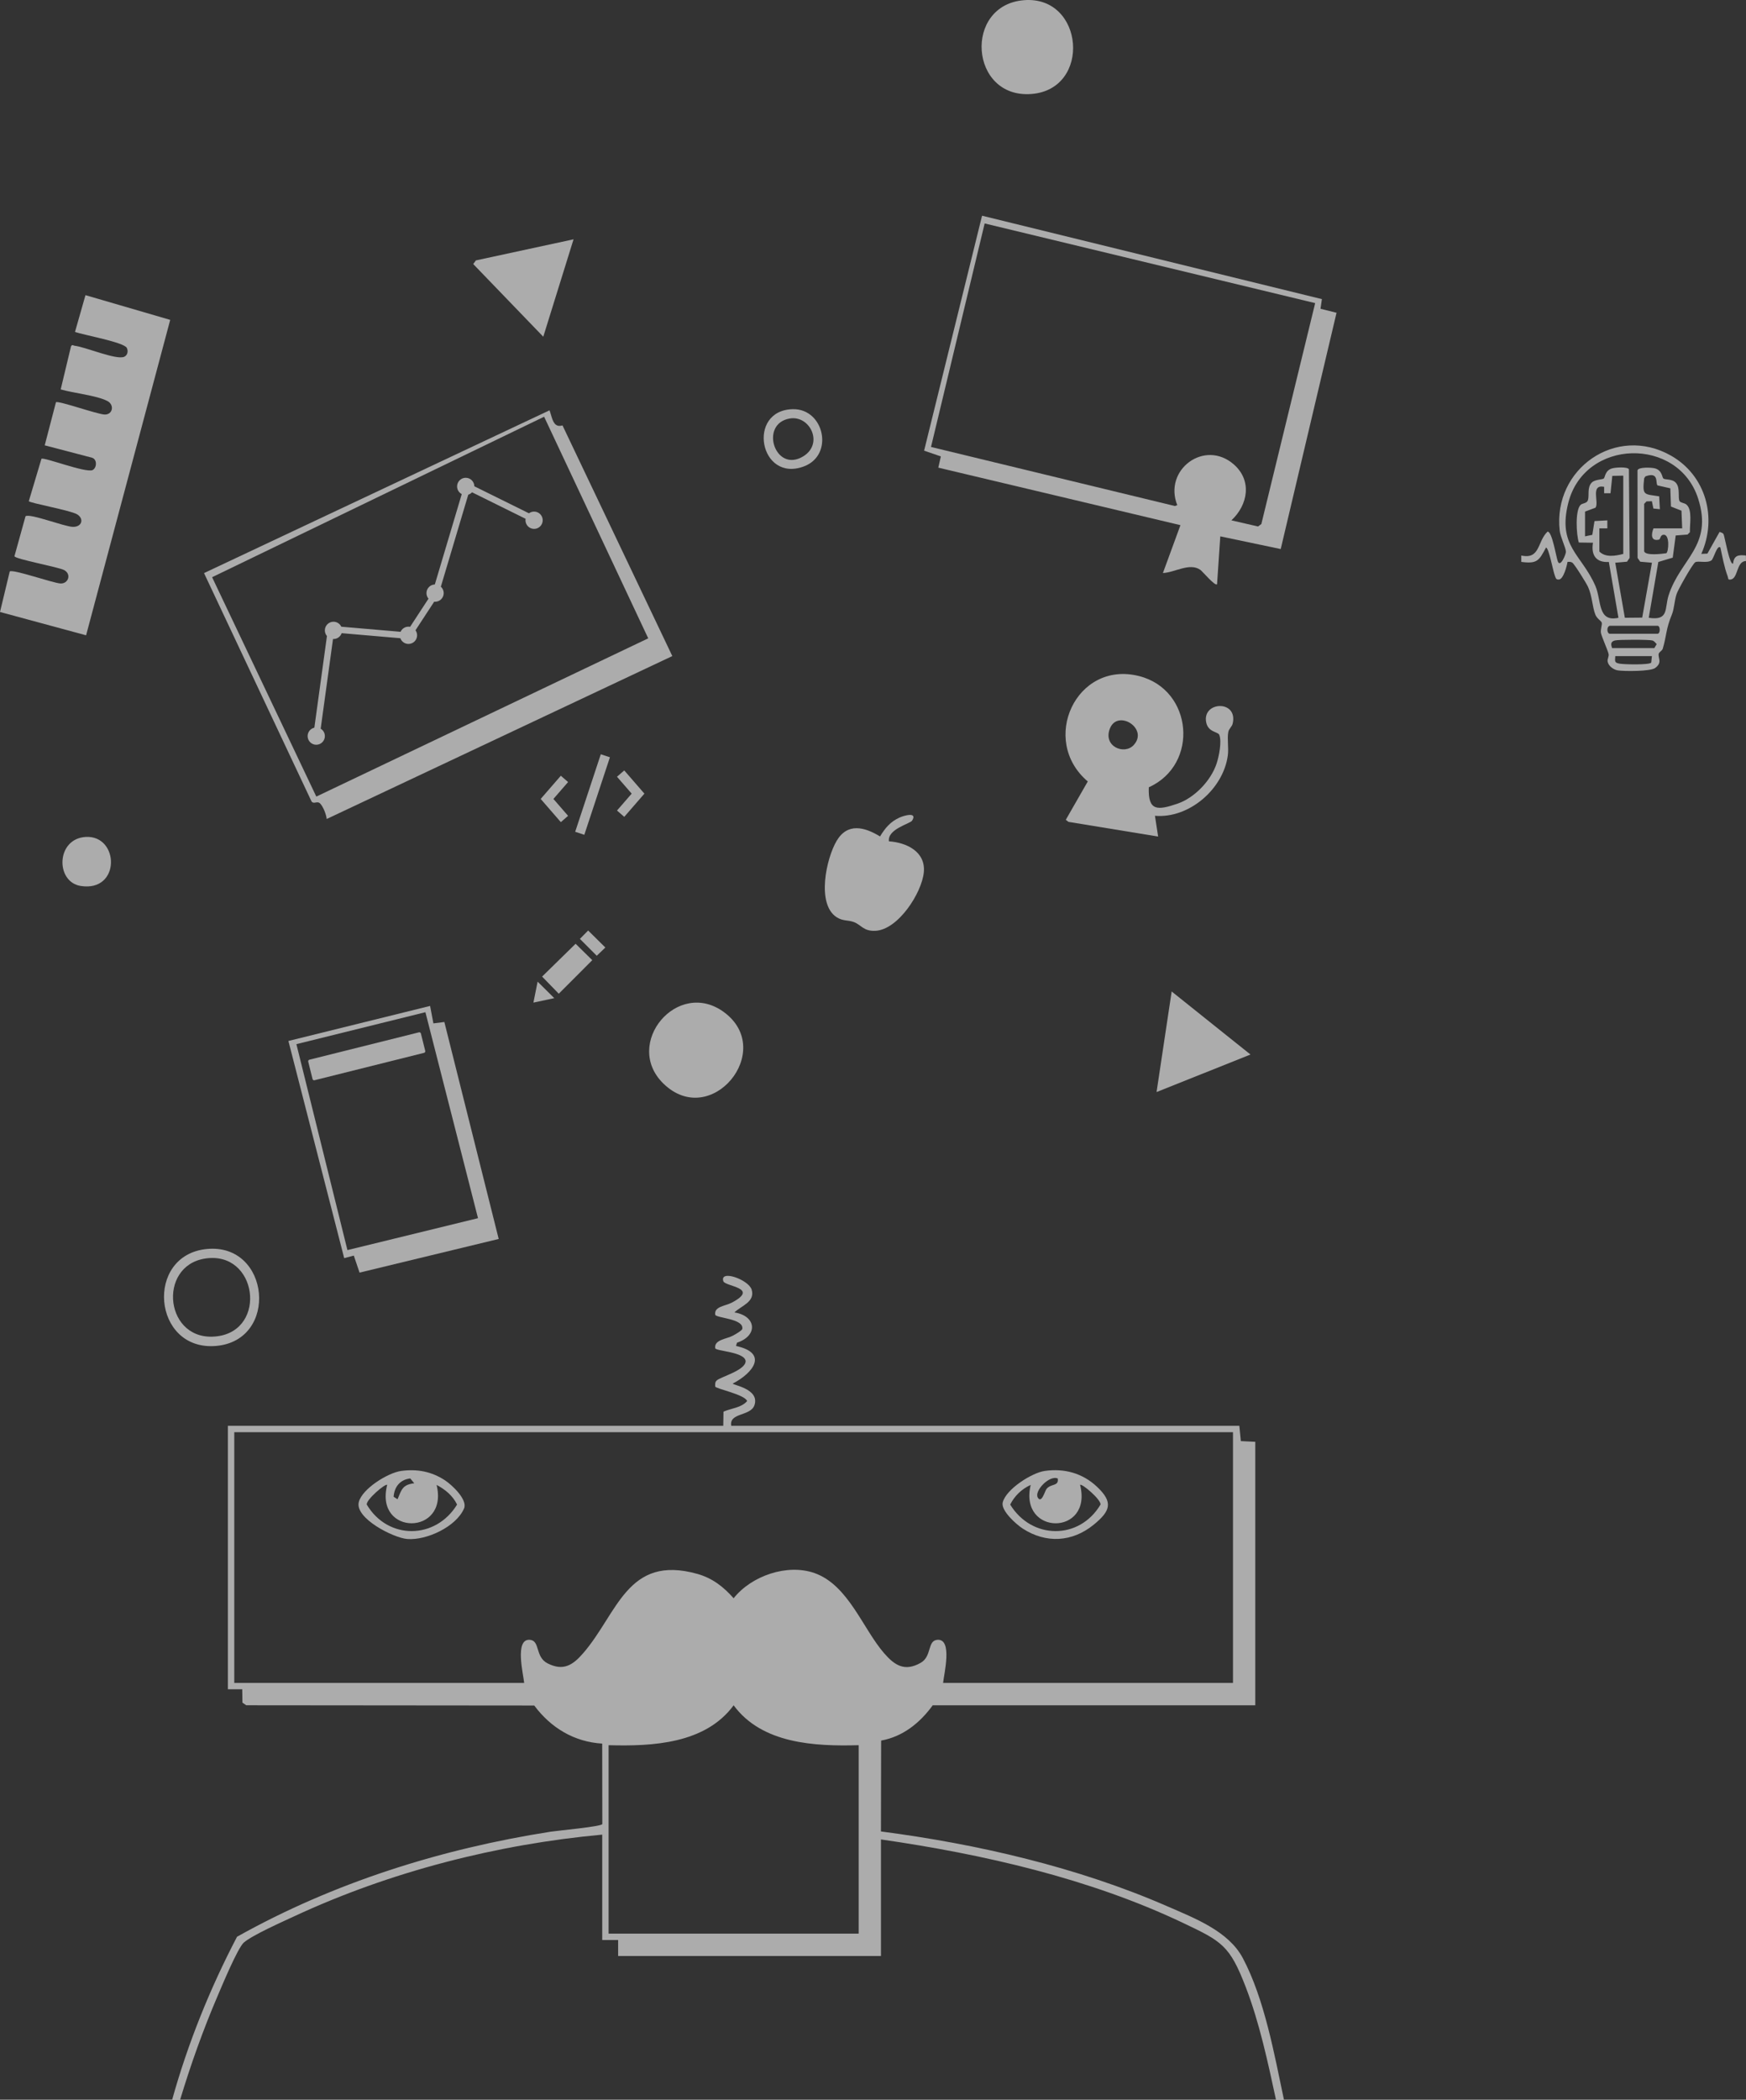 <svg width="545" height="655" viewBox="0 0 545 655" fill="none" xmlns="http://www.w3.org/2000/svg">
<rect x="0" y="0" width="545" height="655" fill="#333333" stroke="none"/>
<path d="M53.736 655C58.638 637.422 65.545 620.297 73.99 604.165C104.163 587.265 137.709 576.741 171.903 571.391C173.869 571.082 187.798 569.801 188.007 569.008L187.972 543.912C179.213 543.389 171.923 538.972 166.762 532.032L76.852 531.953L75.677 531.135L75.613 526.967H71.134V444.774H225.763L225.833 440.362C228.276 439.286 231.382 439.176 233.213 437.057C232.462 434.993 223.404 433.223 223.25 432.53C223.23 431.803 223.141 431.11 223.778 430.581C225.156 429.43 232.72 427.44 232.745 424.609C232.467 421.677 223.459 421.508 223.25 420.576C222.867 417.894 226.764 417.729 228.769 416.657C229.411 416.313 231.541 415.107 231.7 414.578C232.317 411.308 223.494 411.193 223.25 410.117C222.862 407.534 226.375 407.434 228.431 406.353C237.254 401.691 226.326 401.342 225.783 399.682C224.569 395.953 233.661 399.154 234.621 402.295C235.796 406.148 231.307 407.35 229.247 409.409C236.05 410.465 236.746 416.642 230.053 418.846L229.74 419.873C239.906 422.066 235.164 428.253 228.749 431.588C228.51 432.067 237.219 433.184 235.497 438.338C234.323 441.853 227.53 440.587 228.247 444.784H386.852L387.32 449.55L391.829 449.77V531.963H291.144C287.158 537.446 281.838 541.739 275.036 542.97L274.981 571.317C305.108 575.245 336.43 582.484 364.319 594.643C372.863 598.367 383.453 602.38 387.937 610.83C394.71 623.597 397.786 640.911 400.776 655.005H398.288C395.745 643.274 393.167 631.09 388.853 619.878C383.827 606.822 381.423 605.615 369.136 599.783C340.014 585.958 306.8 578.396 274.986 573.809V610.172H192.948V605.187H187.977V572.309C155.157 575.32 121.725 583.874 91.841 597.784C88.114 599.518 78.887 603.611 76.13 605.954C74.229 607.565 69.243 619.554 67.924 622.64C63.41 633.164 59.539 644.037 56.224 655.005H53.736V655ZM384.872 446.773H73.129V524.983H163.617C163.338 522.186 160.616 511.288 165.309 511.528C168.683 511.702 166.936 516.872 170.937 518.891C175.844 521.364 178.79 519.439 182 515.75C192.814 503.322 195.745 484.806 217.691 490.978C222.364 492.294 225.828 494.991 228.998 498.571C234.537 491.576 245.719 487.708 254.244 490.719C264.829 494.458 269.278 508.033 275.996 515.75C279.28 519.519 282.406 521.538 287.382 518.716C290.985 516.673 289.358 511.692 292.687 511.528C297.375 511.298 294.663 522.151 294.379 524.983H384.867V446.773H384.872ZM268.029 544.411C254.323 544.79 237.851 543.987 228.998 531.967C220.145 543.987 203.673 544.79 189.967 544.411V603.193H268.029V544.411Z" fill="white" fill-opacity="0.59"/>
<path d="M26.873 198.181L0 190.907L3.036 178.28C3.907 177.432 16.512 181.894 18.886 182.014C21.26 182.133 22.394 179.202 20.085 177.866C18.418 176.899 4.603 174.416 4.509 173.499L7.967 161.045C9.306 160.063 20.05 164.271 22.693 164.351C25.634 164.44 26.306 161.788 24.056 160.437C21.991 159.201 9.47 156.962 8.988 156.349L12.939 143.113C13.76 142.56 26.694 147.56 28.874 146.653C30.257 145.96 30.381 143.298 28.744 142.789L13.959 138.921L17.462 125.485C18.259 124.912 30.461 129.284 32.696 129.314C35.233 129.354 35.771 126.253 33.492 125.081C30.108 123.342 22.837 122.624 18.945 121.472L22.17 108.017C22.588 107.344 22.862 107.812 23.295 107.857C26.589 108.201 36.438 112.454 38.822 111.272C39.842 110.764 40.076 109.532 39.583 108.53C38.712 106.755 25.997 104.487 23.409 103.545L26.679 92.074L53.129 99.786L26.873 198.181Z" fill="white" fill-opacity="0.59"/>
<path d="M417.189 97.567L399.766 171.275L380.905 167.317L379.895 182.248C379.268 182.951 375.381 178.26 374.68 177.766C371.345 175.423 366.732 178.589 362.995 178.758L368.464 163.822L292.886 145.88L293.677 142.375L288.452 140.586L306.542 67.292L412.62 93.31L412.188 96.321L417.194 97.567H417.189ZM384.374 162.322L392.69 164.236L393.72 163.468L410.52 94.556L307.353 69.705L290.607 139.429L366.727 157.85L367.479 157.586C363.07 146.558 375.998 136.892 385.13 144.878C390.853 149.883 389.579 157.481 384.374 162.317V162.322Z" fill="white" fill-opacity="0.59"/>
<path d="M358.591 245.591C358.287 253.164 361.412 252.77 367.454 250.736C372.843 248.922 377.994 243.532 379.761 238.158C380.472 236 381.458 231.234 380.562 229.185C380.129 228.198 376.79 228.472 376.422 224.798C375.809 218.681 386.489 218.466 384.767 225.74C384.538 226.717 383.593 227.31 383.399 228.352C383 230.461 383.573 233.283 383.249 235.676C381.841 246.15 371.151 255.387 360.507 254.485L361.502 260.961L333.514 256.38L332.678 255.736L339.541 243.772C324.412 230.964 335.888 205.938 355.54 210.894C372.381 215.141 374.366 238.512 358.591 245.591ZM353.883 232.41C358.601 227.235 348.897 221.188 346.468 227.215C344.199 232.839 350.952 235.626 353.883 232.41Z" fill="white" fill-opacity="0.59"/>
<path d="M531.046 172.786L532.952 172.701L536.749 165.931C537.222 166.13 537.744 166.16 538.013 166.679C538.317 167.257 539.919 176.6 540.979 175.777C541.238 173.225 542.671 173.035 544.965 173.289L544.995 174.999C541.93 175.104 542.611 180.388 540.252 180.777C539.227 180.947 539.531 180.428 539.277 179.765C538.232 177.028 537.635 173.678 537.008 170.802C535.993 169.77 534.888 174.381 534.196 174.825C532.728 175.767 530.095 174.855 529.16 175.393C528.329 175.872 523.825 183.873 523.352 185.259C522.646 187.313 522.631 189.846 521.854 191.725C519.978 196.242 520.242 198.216 519.023 202.334C518.824 203.017 517.843 203.406 517.739 203.979C517.49 205.315 518.993 206.681 516.619 208.396C515.156 209.453 507.019 209.448 504.974 209.124C503.596 208.909 501.993 207.708 501.804 206.312C501.7 205.539 502.267 204.787 502.118 204.039C501.884 202.877 499.913 198.565 499.719 197.433C499.525 196.302 500.187 194.806 499.953 194.188C499.759 193.659 498.45 192.951 497.977 191.73C496.982 189.173 497.037 186.082 495.688 183.066C495.2 181.974 491.463 175.961 490.786 175.523C490.284 175.194 489.841 175.259 489.288 175.283C489.084 176.56 488.009 180.782 486.556 180.782C485.581 180.867 485.581 180.139 485.317 179.511C484.794 178.265 483.456 170.802 482.57 170.812C480.415 174.825 479.893 175.956 474.861 175.283V173.294C480.848 174.581 479.798 168.872 483.068 165.831C484.501 165.826 485.7 173.598 486.248 175.089C487.034 177.233 488.835 172.821 488.791 172.093C488.711 170.737 487.074 167.546 486.845 165.517C484.69 146.239 504.472 132.395 521.606 142.146C532.474 148.333 536.087 161.529 531.046 172.786ZM514.638 192.712C521.038 193.709 519.54 189.801 520.839 185.733C524.497 174.291 534.773 170.338 530.076 155.582C523.89 136.154 494.628 136.747 489.532 156.858C486.098 170.413 493.648 172.836 497.977 182.756C499.943 187.253 498.584 194.183 505.183 192.717L502.187 175.298C498.161 175.553 496.604 173.14 497.231 169.306L492.827 169.241C492.03 166.858 491.622 159.161 493.384 157.486C493.956 156.943 495.34 157.062 495.663 156.03C496.131 154.555 495.335 152.057 496.872 150.521C497.838 149.559 500.222 149.604 500.605 149.275C501.038 148.906 500.958 146.792 503.173 146.119C504.208 145.805 507.88 145.546 508.453 146.364L508.672 174.042L507.856 175.219L504.188 175.543L507.184 192.717L512.598 192.667L515.639 175.543L511.971 175.219L511.155 174.042L511.135 146.728C511.389 145.626 515.619 145.805 516.654 146.124C518.873 146.807 518.774 148.896 519.217 149.28C519.719 149.709 521.984 149.33 523.113 150.606C524.587 152.276 523.626 155.377 524.308 156.384C524.606 156.828 525.766 156.903 526.333 157.341C528.369 158.927 527.388 163.628 527.493 166.006L526.751 166.754L523.059 167.038L522.133 173.957L517.634 175.303L514.638 192.722V192.712ZM506.681 148.378L503.272 148.448L502.705 153.862H500.719V151.862C496.33 151.005 499.216 156.733 498.022 158.378L494.757 159.59V167.312L497.027 166.843L497.708 162.546L501.72 162.327V164.824H499.231V172.048C501.152 174.002 504.282 173.414 506.691 172.796V148.388L506.681 148.378ZM516.131 164.819H525.079L524.86 159.311L521.576 158.014L521.382 152.331L517.405 151.429C516.619 150.855 518.047 146.992 513.608 148.602L513.215 149.2C512.603 154.709 513.146 154.071 517.898 154.829L518.112 158.847L516.092 158.633L515.624 156.354L513.942 156.414L513.21 157.177V171.983C513.678 173.424 518.739 172.781 520.133 172.581C520.849 172.083 521.257 166.784 519.351 166.813C518.142 166.833 518.381 168.214 517.794 168.344C515.241 168.917 515.395 166.594 516.126 164.829L516.131 164.819ZM502.456 195.205C501.301 195.648 501.7 197.697 502.456 197.697H517.371C518.306 197.697 518.306 195.205 517.371 195.205H502.456ZM503.202 202.179H516.38L517.122 200.943C516.729 200.514 516.37 199.971 515.778 199.796C514.748 199.487 505.138 199.492 504.053 199.796C502.66 200.185 502.829 201.087 503.202 202.184V202.179ZM515.634 204.672H504.198C504.103 206.322 503.879 206.726 505.551 207.03C506.96 207.284 514.887 207.469 515.415 206.696L515.634 204.672Z" fill="white" fill-opacity="0.59"/>
<path d="M134.251 313.8L135.281 319.244L138.7 318.806L155.665 386.491L112.23 396.99L110.438 391.681L107.437 392.474L90.025 324.728L134.246 313.8H134.251ZM132.788 315.755L92.518 325.72L108.448 389.966L149.205 380.01L132.788 315.75V315.755Z" fill="white" fill-opacity="0.59"/>
<path d="M277.474 262.452C283.038 262.831 288.975 265.707 288.363 272.113C287.745 278.529 280.35 290.055 273.224 290.364C269.487 290.529 268.9 288.53 266.511 287.632C264.704 286.954 263.067 287.393 261.091 286.087C254.831 281.944 257.892 267.806 261.156 262.292C264.52 256.614 269.81 257.935 274.692 260.926C276.319 258.284 277.872 256.365 280.768 255.043C282.177 254.4 286.476 253.159 284.705 255.996C284.098 256.968 276.932 258.623 277.474 262.447V262.452Z" fill="white" fill-opacity="0.59"/>
<path d="M207.052 337.999C194.372 325.606 211.511 305.041 226.017 315.76C242.245 327.749 221.892 352.506 207.052 337.999Z" fill="white" fill-opacity="0.59"/>
<path d="M319.64 0.055C338.421 -1.426 340.805 27.838 321.969 29.319C302.645 30.834 300.659 1.555 319.64 0.055Z" fill="white" fill-opacity="0.59"/>
<path d="M179.029 74.655L169.579 105.04L147.712 82.367L148.558 81.231L179.029 74.655Z" fill="white" fill-opacity="0.59"/>
<path d="M361.009 340.661L365.727 309.294L390.331 328.961L361.009 340.661Z" fill="white" fill-opacity="0.59"/>
<path d="M64.565 389.622C84.361 387.713 87.158 418.213 67.406 419.863C47.61 421.518 45.097 391.501 64.565 389.622ZM64.047 392.598C48.894 394.916 51.467 418.985 67.864 416.842C83.55 414.788 80.316 390.111 64.047 392.598Z" fill="white" fill-opacity="0.59"/>
<path d="M26.764 261.081C37.294 260.487 37.752 278.36 25.181 276.371C17.259 275.114 17.453 261.609 26.764 261.081Z" fill="white" fill-opacity="0.59"/>
<path d="M247.476 127.644C257.25 127.439 260.439 141.902 250.969 145.481C237.07 150.736 232.959 127.948 247.476 127.644ZM246.525 130.55C236.876 132.171 241.942 147.819 250.79 142.316C257.17 138.347 252.806 129.493 246.525 130.55Z" fill="white" fill-opacity="0.59"/>
<path d="M130.778 322.03L96.572 330.574C96.305 330.64 96.143 330.911 96.209 331.178L97.563 336.615C97.629 336.882 97.899 337.045 98.166 336.978L132.372 328.435C132.639 328.368 132.801 328.097 132.735 327.83L131.381 322.393C131.315 322.126 131.045 321.963 130.778 322.03Z" fill="white" fill-opacity="0.59"/>
<path d="M125.213 458.858C130.215 458.175 134.723 459.037 138.924 461.799C141.098 463.23 146.01 467.827 144.856 470.544C142.417 476.262 133.141 480.564 127.134 480.09C122.76 479.741 110.732 473.604 111.996 468.574C113.041 464.407 121.088 459.426 125.213 458.858ZM129.309 462.707L128.06 461.196C124.885 461.57 123.093 463.793 122.864 466.904L124.084 467.692C125.358 464.691 125.612 463.135 129.309 462.707ZM120.859 463.215C120.341 462.647 114.255 467.837 114.479 469.347C121.113 480.489 135.997 480.265 142.671 469.347C141.352 466.58 138.934 464.616 136.276 463.215C140.178 479.103 116.798 479.238 120.854 463.215H120.859Z" fill="white" fill-opacity="0.59"/>
<path d="M326.084 458.858C332.146 457.976 337.874 459.541 342.347 463.724C347.583 468.614 346.652 471.346 341.357 475.653C334.689 481.077 326.517 481.536 319.286 476.87C317.216 475.534 312.369 471.231 312.986 468.694C313.996 464.556 322.043 459.446 326.084 458.858ZM330.175 461.221C327.577 460.039 322.695 465.154 323.954 467.198C325.139 469.123 326.144 465.09 326.681 464.441C328.115 462.722 330.533 463.739 330.175 461.221ZM337.142 463.215C341.173 479.188 317.933 479.173 321.72 463.215C318.948 464.476 316.689 466.61 315.325 469.347C321.999 480.27 336.883 480.494 343.517 469.347C343.741 467.832 337.655 462.642 337.137 463.215H337.142Z" fill="white" fill-opacity="0.59"/>
<path d="M148.06 151.695C148.037 150.225 146.841 149.041 145.368 149.041C143.881 149.041 142.676 150.248 142.676 151.738C142.676 152.781 143.267 153.686 144.132 154.135L135.727 182.324C134.278 182.367 133.116 183.558 133.116 185.02C133.116 185.682 133.355 186.289 133.751 186.759L128.011 195.532C127.846 195.5 127.676 195.484 127.502 195.484C126.403 195.484 125.458 196.144 125.04 197.089L106.531 195.5C106.101 194.583 105.171 193.948 104.093 193.948C102.606 193.948 101.401 195.156 101.401 196.645C101.401 197.318 101.647 197.934 102.053 198.406L98.124 226.996C96.921 227.266 96.022 228.342 96.022 229.628C96.022 231.118 97.227 232.325 98.714 232.325C100.201 232.325 101.406 231.118 101.406 229.628C101.406 228.646 100.882 227.787 100.099 227.315L103.944 199.338C103.993 199.341 104.043 199.343 104.093 199.343C105.276 199.343 106.28 198.579 106.642 197.517L124.967 199.091C125.34 200.133 126.334 200.878 127.502 200.878C128.989 200.878 130.195 199.671 130.195 198.181C130.195 197.596 130.009 197.055 129.694 196.614L135.524 187.702C135.617 187.712 135.712 187.717 135.808 187.717C137.295 187.717 138.501 186.509 138.501 185.02C138.501 184.223 138.156 183.507 137.608 183.014L146.166 154.314C146.622 154.173 147.026 153.913 147.343 153.571L164.058 161.834C164.033 161.981 164.02 162.133 164.02 162.287C164.02 163.776 165.225 164.984 166.712 164.984C168.199 164.984 169.405 163.776 169.405 162.287C169.405 160.797 168.199 159.59 166.712 159.59C166.111 159.59 165.555 159.787 165.107 160.122L148.06 151.695Z" fill="white" fill-opacity="0.59"/>
<path fill-rule="evenodd" clip-rule="evenodd" d="M171.981 129.405C171.838 128.917 171.697 128.434 171.53 127.998L63.684 178.773L97.246 250.013C97.634 250.503 98.067 250.426 98.523 250.345C98.994 250.262 99.489 250.174 99.983 250.706C100.903 251.698 101.854 254.106 101.973 255.482L209.858 204.662L175.58 132.704C173.164 133.44 172.562 131.386 171.981 129.405ZM169.842 129.997L202.339 199.128L98.734 248.493L66.207 180.059L169.842 129.997Z" fill="white" fill-opacity="0.59"/>
<path d="M187.533 235.29L179.54 259.473L182.389 260.415L190.381 236.231L187.533 235.29Z" fill="white" fill-opacity="0.59"/>
<path d="M197.172 247.575L192.592 242.303L194.857 240.335L201.146 247.575L194.857 254.816L192.592 252.848L197.172 247.575Z" fill="white" fill-opacity="0.59"/>
<path d="M175.06 241.99L177.325 243.958L172.745 249.226L177.325 254.499L175.06 256.466L168.771 249.225L175.06 241.99Z" fill="white" fill-opacity="0.59"/>
<path d="M183.587 290.27L181.015 292.882L186.275 298.146L188.957 295.574L183.587 290.27Z" fill="white" fill-opacity="0.59"/>
<path d="M169.216 304.642L179.671 294.402L184.872 299.522L174.416 309.991L169.216 304.642Z" fill="white" fill-opacity="0.59"/>
<path d="M167.812 306.223L166.503 312.763L173.013 311.372L167.812 306.223Z" fill="white" fill-opacity="0.59"/>
</svg>
